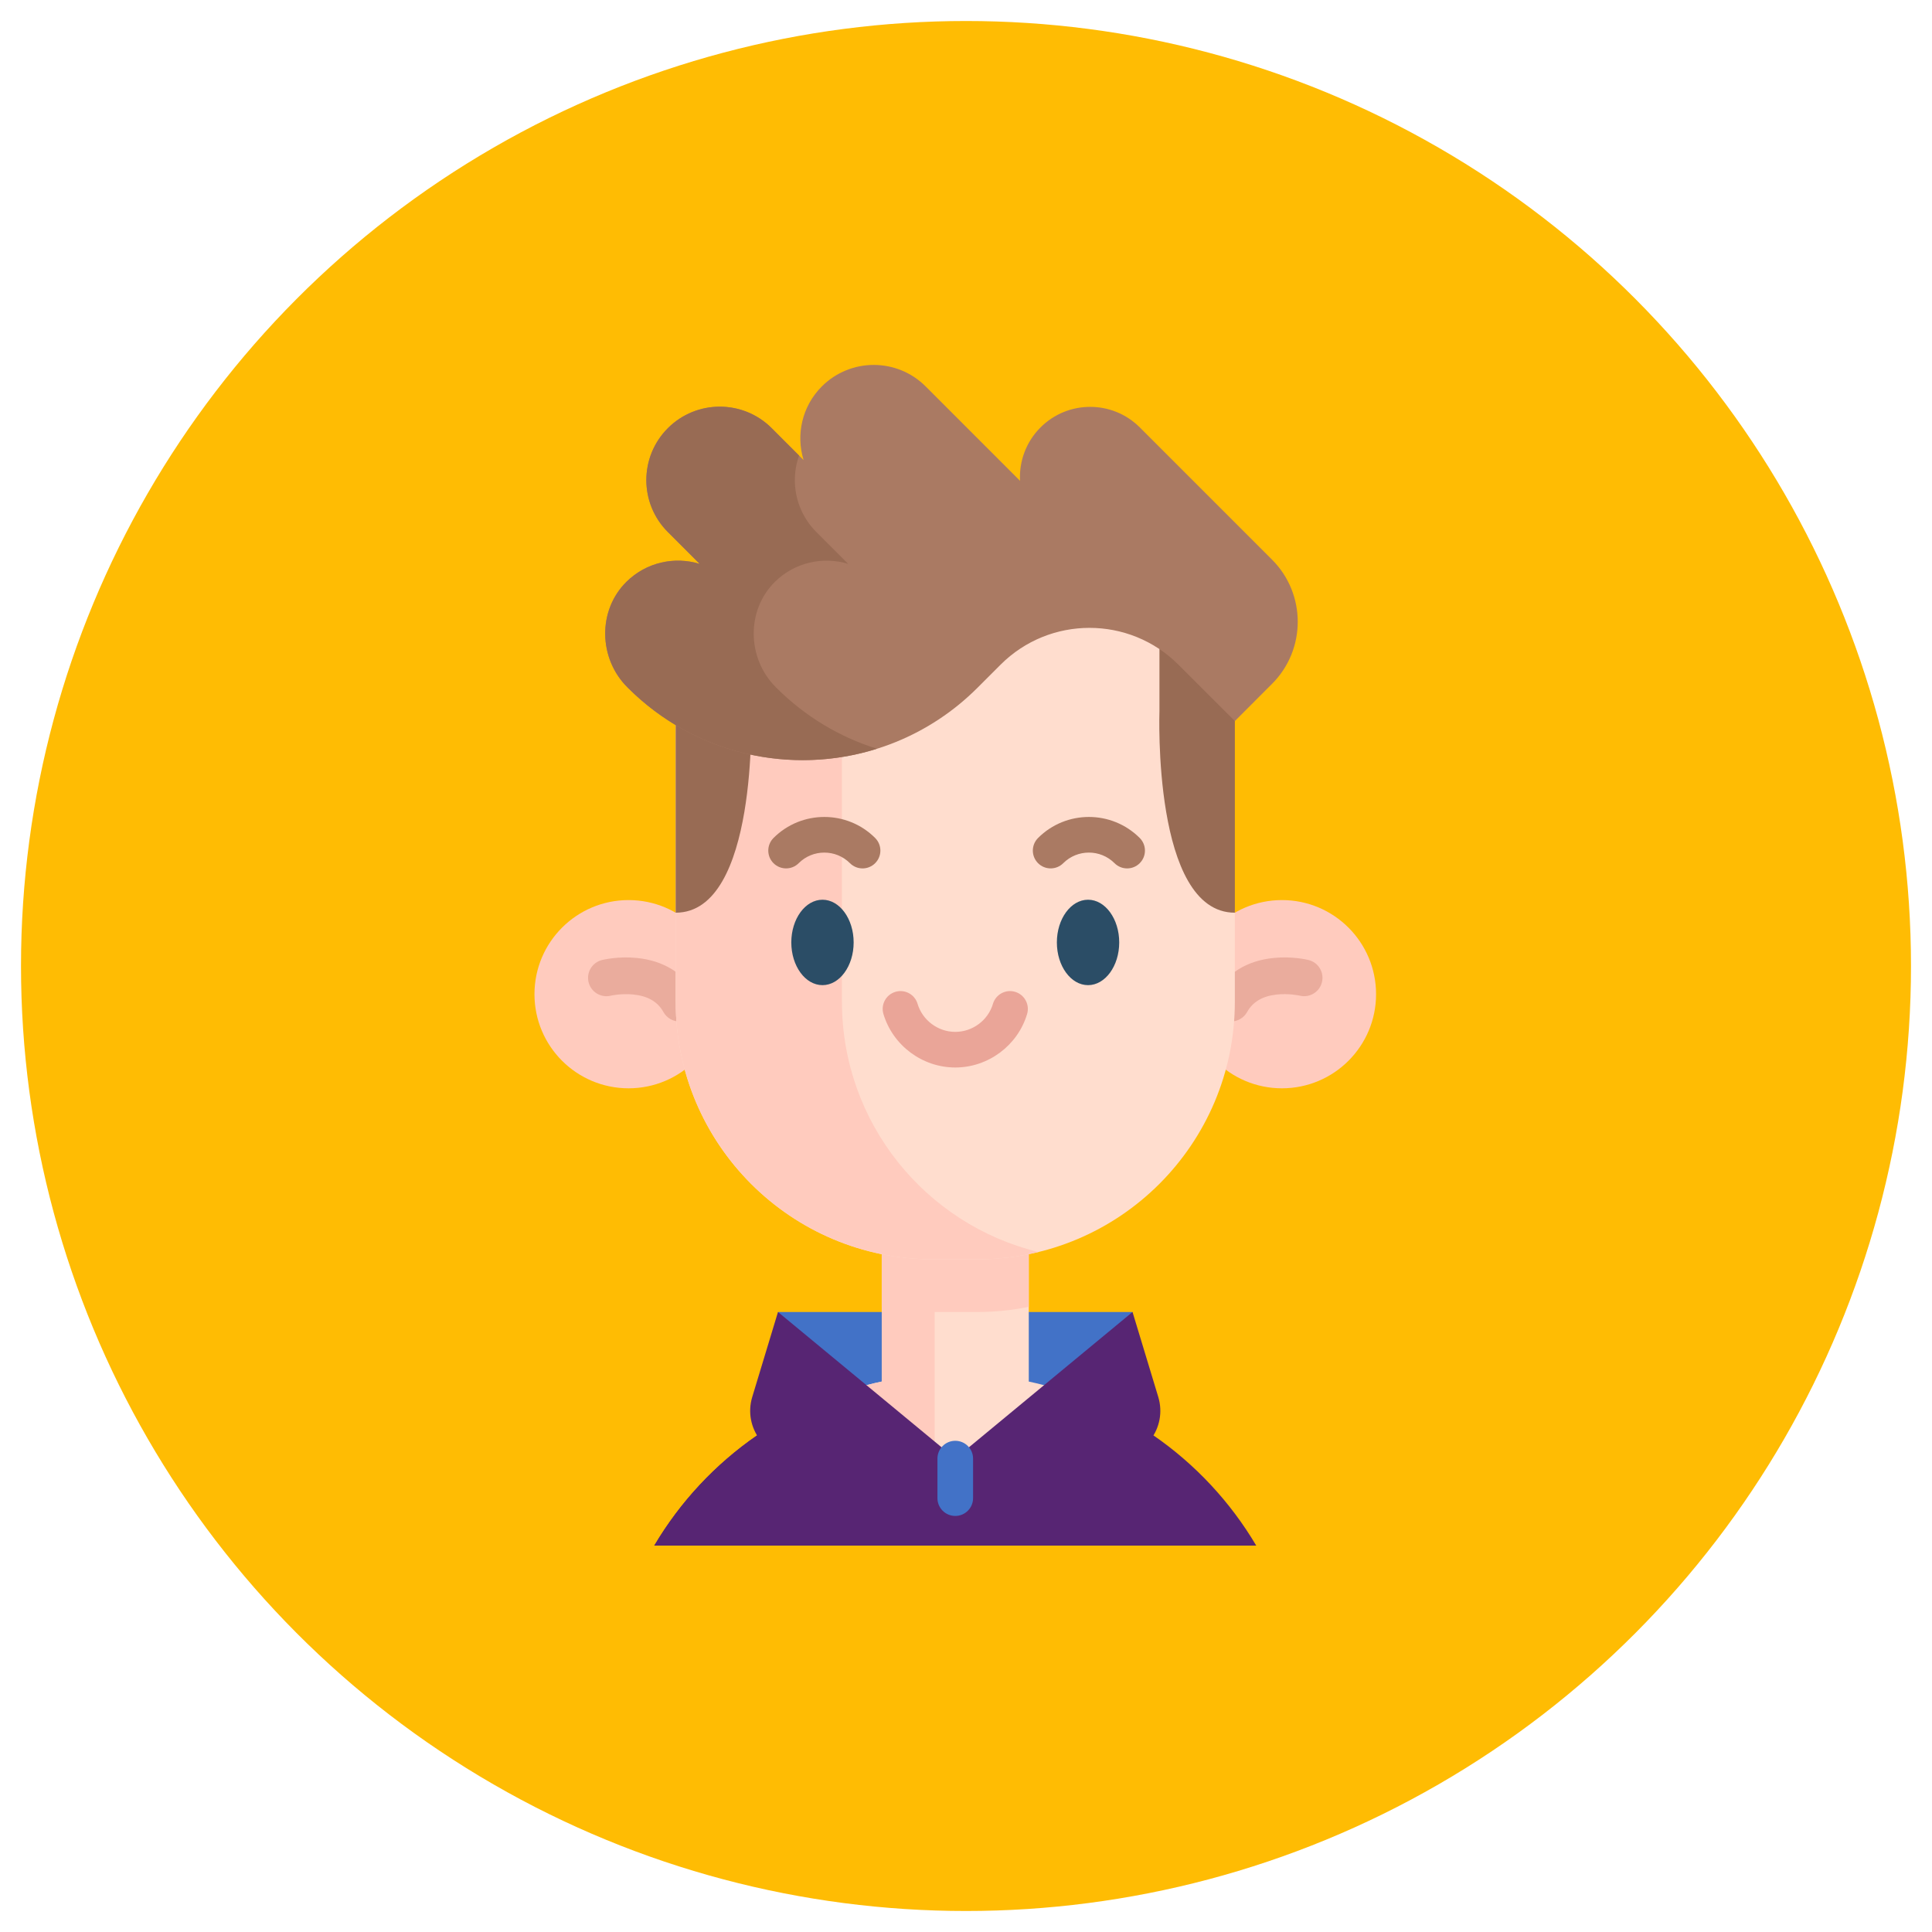 <?xml version="1.0" encoding="UTF-8"?> <svg xmlns="http://www.w3.org/2000/svg" viewBox="0 0 92.00 92.00" data-guides="{&quot;vertical&quot;:[],&quot;horizontal&quot;:[]}"><defs></defs><ellipse fill="#FFBC03" cx="46" cy="46" r="45" id="tSvg3f7683f882" title="Ellipse 1" fill-opacity="1" stroke="none" stroke-opacity="1" rx="45" ry="45" style="transform: rotate(0deg); transform-origin: 46px 46px;"></ellipse><path fill="#4272C7" stroke="none" fill-opacity="1" stroke-width="1" stroke-opacity="1" id="tSvgc71d7d8f52" title="Path 1" d="M37.047 62.477C38.694 62.477 40.341 62.477 41.988 62.477C44.322 62.477 46.655 62.477 48.989 62.477C50.636 62.477 52.283 62.477 53.93 62.477C53.155 65.423 52.38 68.37 51.605 71.317C47.417 71.317 43.229 71.317 39.041 71.317C38.376 68.37 37.712 65.423 37.047 62.477Z"></path><path fill="#572573" stroke="none" fill-opacity="1" stroke-width="1" stroke-opacity="1" id="tSvg1cbd6e9108" title="Path 2" d="M54.928 68.353C56.914 69.723 58.588 71.516 59.821 73.6C50.266 73.6 40.711 73.6 31.156 73.6C32.389 71.516 34.063 69.723 36.05 68.353"></path><path fill="#572573" stroke="none" fill-opacity="1" stroke-width="1" stroke-opacity="1" id="tSvg193b3609785" title="Path 3" d="M41.444 68.353C40.593 69.723 39.875 71.516 39.347 73.6C36.617 73.6 33.886 73.6 31.156 73.6C32.389 71.516 34.063 69.723 36.05 68.353C37.848 68.353 39.646 68.353 41.444 68.353Z"></path><path fill="#FFDDCE" stroke="none" fill-opacity="1" stroke-width="1" stroke-opacity="1" id="tSvgf99c1f66ca" title="Path 4" d="M51.273 68.48C49.345 68.806 47.417 69.132 45.489 69.457C43.56 69.132 41.632 68.806 39.703 68.48C38.123 68.48 37.68 67.276 39.141 66.673C39.157 66.666 39.174 66.659 39.191 66.652C40.087 66.285 41.022 65.993 41.988 65.788C41.988 62.786 41.988 59.784 41.988 56.782C44.322 56.782 46.655 56.782 48.989 56.782C48.989 59.784 48.989 62.786 48.989 65.788C49.969 65.998 50.918 66.294 51.826 66.668C53.293 67.273 52.86 68.48 51.273 68.48Z"></path><path fill="#FFCBBE" stroke="none" fill-opacity="1" stroke-width="1" stroke-opacity="1" id="tSvgcb3a8b72db" title="Path 5" d="M44.508 59.722C44.508 62.935 44.508 66.147 44.508 69.36C42.736 69.36 40.963 69.36 39.191 69.36C39.191 68.457 39.191 67.555 39.191 66.652C40.087 66.285 41.022 65.993 41.988 65.788C41.988 63.766 41.988 61.744 41.988 59.722C42.828 59.722 43.668 59.722 44.508 59.722C44.508 59.722 44.508 59.722 44.508 59.722Z"></path><path fill="#FFCBBE" stroke="none" fill-opacity="1" stroke-width="1" stroke-opacity="1" id="tSvg78482a1695" title="Path 6" d="M48.989 59.722C48.989 60.558 48.989 61.395 48.989 62.231C48.195 62.392 47.374 62.477 46.534 62.477C45.837 62.477 45.14 62.477 44.443 62.477C43.603 62.477 42.781 62.392 41.988 62.231C41.988 61.395 41.988 60.558 41.988 59.722C44.322 59.722 46.655 59.722 48.989 59.722Z"></path><path fill="#572573" stroke="none" fill-opacity="1" stroke-width="1" stroke-opacity="1" id="tSvg630959cb72" title="Path 7" d="M37.047 62.476C36.639 63.824 36.23 65.172 35.822 66.52C35.379 67.982 36.474 69.457 38.002 69.457C40.497 69.457 42.993 69.457 45.489 69.457C42.675 67.13 39.861 64.803 37.047 62.476Z"></path><path fill="#572573" stroke="none" fill-opacity="1" stroke-width="1" stroke-opacity="1" id="tSvgb5c29fbc72" title="Path 8" d="M53.93 62.476C54.338 63.824 54.747 65.172 55.155 66.52C55.598 67.982 54.504 69.457 52.975 69.457C50.48 69.457 47.984 69.457 45.489 69.457C48.302 67.13 51.116 64.803 53.93 62.476Z"></path><path fill="#4272C7" stroke="none" fill-opacity="1" stroke-width="1" stroke-opacity="1" id="tSvg196cd7d7b41" title="Path 9" d="M45.489 72.188C45.02 72.188 44.64 71.808 44.64 71.34C44.64 70.712 44.64 70.085 44.64 69.458C44.64 68.989 45.02 68.609 45.489 68.609C45.957 68.609 46.337 68.989 46.337 69.458C46.337 70.085 46.337 70.712 46.337 71.34C46.337 71.808 45.957 72.188 45.489 72.188Z"></path><path fill="#FFCBBE" stroke="none" fill-opacity="1" stroke-width="1" stroke-opacity="1" id="tSvg3d7dfac452" title="Path 10" d="M29.932 51.824C32.407 51.824 34.413 49.818 34.413 47.343C34.413 44.868 32.407 42.861 29.932 42.861C27.457 42.861 25.451 44.868 25.451 47.343C25.451 49.818 27.457 51.824 29.932 51.824Z"></path><path fill="#FFCBBE" stroke="none" fill-opacity="1" stroke-width="1" stroke-opacity="1" id="tSvg9f79cecdcc" title="Path 11" d="M61.046 51.824C63.521 51.824 65.527 49.818 65.527 47.343C65.527 44.868 63.521 42.861 61.046 42.861C58.571 42.861 56.565 44.868 56.565 47.343C56.565 49.818 58.571 51.824 61.046 51.824Z"></path><path fill="#EAAC9D" stroke="none" fill-opacity="1" stroke-width="1" stroke-opacity="1" id="tSvgf1d146b165" title="Path 12" d="M32.358 48.643C32.051 48.643 31.753 48.481 31.593 48.194C31.319 47.7 30.847 47.426 30.152 47.357C29.582 47.299 29.09 47.412 29.085 47.413C28.616 47.528 28.143 47.241 28.028 46.772C27.913 46.303 28.2 45.83 28.668 45.715C28.747 45.696 29.458 45.53 30.327 45.617C31.598 45.745 32.564 46.342 33.121 47.344C33.356 47.766 33.204 48.298 32.782 48.533C32.648 48.607 32.502 48.643 32.358 48.643Z"></path><path fill="#EAAC9D" stroke="none" fill-opacity="1" stroke-width="1" stroke-opacity="1" id="tSvg17c6b069370" title="Path 13" d="M58.62 48.642C58.477 48.642 58.331 48.607 58.196 48.532C57.775 48.297 57.623 47.765 57.857 47.343C58.414 46.341 59.381 45.744 60.652 45.617C61.52 45.529 62.232 45.695 62.31 45.714C62.779 45.83 63.066 46.303 62.95 46.772C62.836 47.239 62.364 47.526 61.897 47.413C61.88 47.409 61.369 47.294 60.785 47.36C60.112 47.437 59.654 47.71 59.385 48.193C59.225 48.48 58.927 48.642 58.62 48.642Z"></path><path fill="#FFDDCE" stroke="none" fill-opacity="1" stroke-width="1" stroke-opacity="1" id="tSvg1f9468f245" title="Path 14" d="M58.802 43.462C58.229 38.652 57.657 33.843 57.085 29.034C49.373 29.034 41.661 29.034 33.95 29.034C33.358 33.843 32.767 38.653 32.176 43.462C32.176 44.875 32.176 46.288 32.176 47.701C32.176 54.477 37.668 59.969 44.444 59.969C45.14 59.969 45.837 59.969 46.534 59.969C53.309 59.969 58.802 54.477 58.802 47.701C58.802 46.288 58.802 44.875 58.802 43.462Z"></path><path fill="#FFCBBE" stroke="none" fill-opacity="1" stroke-width="1" stroke-opacity="1" id="tSvg2fa7820507" title="Path 15" d="M49.448 59.619C48.514 59.848 47.539 59.969 46.534 59.969C45.837 59.969 45.14 59.969 44.444 59.969C37.669 59.969 32.175 54.477 32.175 47.702C32.175 41.479 32.175 35.257 32.175 29.034C34.815 29.034 37.454 29.034 40.093 29.034C40.093 35.257 40.093 41.479 40.093 47.702C40.093 53.473 44.079 58.314 49.448 59.619Z"></path><path fill="#986B54" stroke="none" fill-opacity="1" stroke-width="1" stroke-opacity="1" id="tSvg11b83d500bc" title="Path 16" d="M32.581 29.809C32.446 31.319 32.311 32.828 32.176 34.338C32.176 37.379 32.176 40.421 32.176 43.462C36.109 43.462 35.766 33.865 35.766 33.865C35.766 32.88 35.766 31.895 35.766 30.91C34.705 30.543 33.643 30.176 32.581 29.809Z"></path><path fill="#986B54" stroke="none" fill-opacity="1" stroke-width="1" stroke-opacity="1" id="tSvg269d2831d0" title="Path 17" d="M55.212 30.91C55.212 31.895 55.212 32.879 55.212 33.864C55.212 33.864 54.869 43.462 58.803 43.462C58.803 40.42 58.803 37.379 58.803 34.337C58.668 32.828 58.533 31.318 58.398 29.808C57.336 30.175 56.274 30.543 55.212 30.91Z"></path><path fill="#2B4D66" stroke="none" fill-opacity="1" stroke-width="1" stroke-opacity="1" id="tSvgba9a24cbaa" title="Path 18" d="M39.166 42.844C38.347 42.844 37.681 43.756 37.681 44.878C37.681 45.999 38.347 46.912 39.166 46.912C39.984 46.912 40.65 45.999 40.65 44.878C40.65 43.756 39.984 42.844 39.166 42.844Z"></path><path fill="#2B4D66" stroke="none" fill-opacity="1" stroke-width="1" stroke-opacity="1" id="tSvgdb4385b235" title="Path 19" d="M51.812 42.844C50.993 42.844 50.327 43.756 50.327 44.878C50.327 45.999 50.993 46.912 51.812 46.912C52.63 46.912 53.296 45.999 53.296 44.878C53.296 43.756 52.63 42.844 51.812 42.844Z"></path><path fill="#AA7A63" stroke="none" fill-opacity="1" stroke-width="1" stroke-opacity="1" id="tSvg8f74e6e3e0" title="Path 20" d="M41.074 41.353C40.857 41.353 40.64 41.27 40.474 41.104C39.801 40.431 38.706 40.431 38.033 41.104C37.702 41.435 37.164 41.435 36.833 41.104C36.502 40.773 36.502 40.236 36.833 39.904C38.168 38.569 40.34 38.569 41.674 39.904C42.006 40.236 42.006 40.773 41.674 41.104C41.509 41.27 41.291 41.353 41.074 41.353Z"></path><path fill="#AA7A63" stroke="none" fill-opacity="1" stroke-width="1" stroke-opacity="1" id="tSvg625b0b41c" title="Path 21" d="M53.673 41.353C53.456 41.353 53.239 41.27 53.073 41.104C52.4 40.431 51.304 40.431 50.631 41.104C50.3 41.435 49.763 41.435 49.431 41.104C49.1 40.773 49.1 40.236 49.431 39.904C50.766 38.569 52.938 38.569 54.273 39.904C54.604 40.236 54.604 40.773 54.273 41.104C54.107 41.27 53.89 41.353 53.673 41.353Z"></path><path fill="#EAA598" stroke="none" fill-opacity="1" stroke-width="1" stroke-opacity="1" id="tSvg1844664571a" title="Path 22" d="M45.489 50.833C43.922 50.833 42.516 49.786 42.068 48.285C41.934 47.836 42.19 47.364 42.639 47.23C43.088 47.096 43.561 47.352 43.694 47.801C43.929 48.587 44.667 49.137 45.489 49.137C46.312 49.137 47.05 48.588 47.283 47.802C47.417 47.352 47.889 47.096 48.338 47.23C48.787 47.363 49.043 47.836 48.91 48.285C48.464 49.785 47.057 50.833 45.489 50.833Z"></path><path fill="#AA7A63" stroke="none" fill-opacity="1" stroke-width="1" stroke-opacity="1" id="tSvg191e19a8fc4" title="Path 23" d="M60.571 32.567C62.206 30.933 62.206 28.282 60.571 26.647C58.474 24.549 56.376 22.451 54.278 20.354C52.972 19.048 50.854 19.048 49.548 20.354C48.85 21.052 48.525 21.982 48.573 22.896C47.076 21.398 45.578 19.9 44.08 18.402C42.714 17.036 40.5 17.036 39.134 18.402C38.186 19.351 37.897 20.708 38.266 21.907C37.76 21.401 37.254 20.895 36.748 20.39C35.383 19.024 33.168 19.024 31.803 20.39C30.437 21.755 30.437 23.97 31.803 25.335C32.308 25.841 32.814 26.347 33.32 26.853C32.129 26.486 30.78 26.769 29.832 27.704C28.453 29.064 28.5 31.352 29.869 32.721C29.878 32.73 29.887 32.739 29.897 32.749C34.495 37.347 41.951 37.347 46.549 32.749C46.914 32.384 47.279 32.019 47.644 31.654C49.984 29.313 53.778 29.313 56.118 31.654C57.013 32.548 57.907 33.443 58.802 34.337C59.392 33.747 59.981 33.157 60.571 32.567Z"></path><path fill="#986B54" stroke="none" fill-opacity="1" stroke-width="1" stroke-opacity="1" id="tSvg1cb4c9da06" title="Path 24" d="M36.968 32.749C38.357 34.137 40.007 35.107 41.759 35.655C37.708 36.927 33.106 35.959 29.896 32.749C29.887 32.74 29.878 32.73 29.869 32.721C28.499 31.352 28.452 29.065 29.832 27.704C30.779 26.77 32.127 26.486 33.32 26.853C32.814 26.347 32.308 25.841 31.802 25.335C31.119 24.652 30.778 23.758 30.778 22.862C30.778 21.968 31.119 21.073 31.802 20.389C33.167 19.024 35.382 19.024 36.748 20.389C37.182 20.824 37.616 21.259 38.051 21.694C37.917 22.072 37.85 22.466 37.85 22.862C37.85 23.758 38.191 24.652 38.874 25.335C39.38 25.841 39.886 26.347 40.391 26.853C39.2 26.486 37.852 26.77 36.904 27.704C35.525 29.065 35.571 31.352 36.941 32.721C36.95 32.73 36.959 32.74 36.968 32.749Z"></path></svg> 